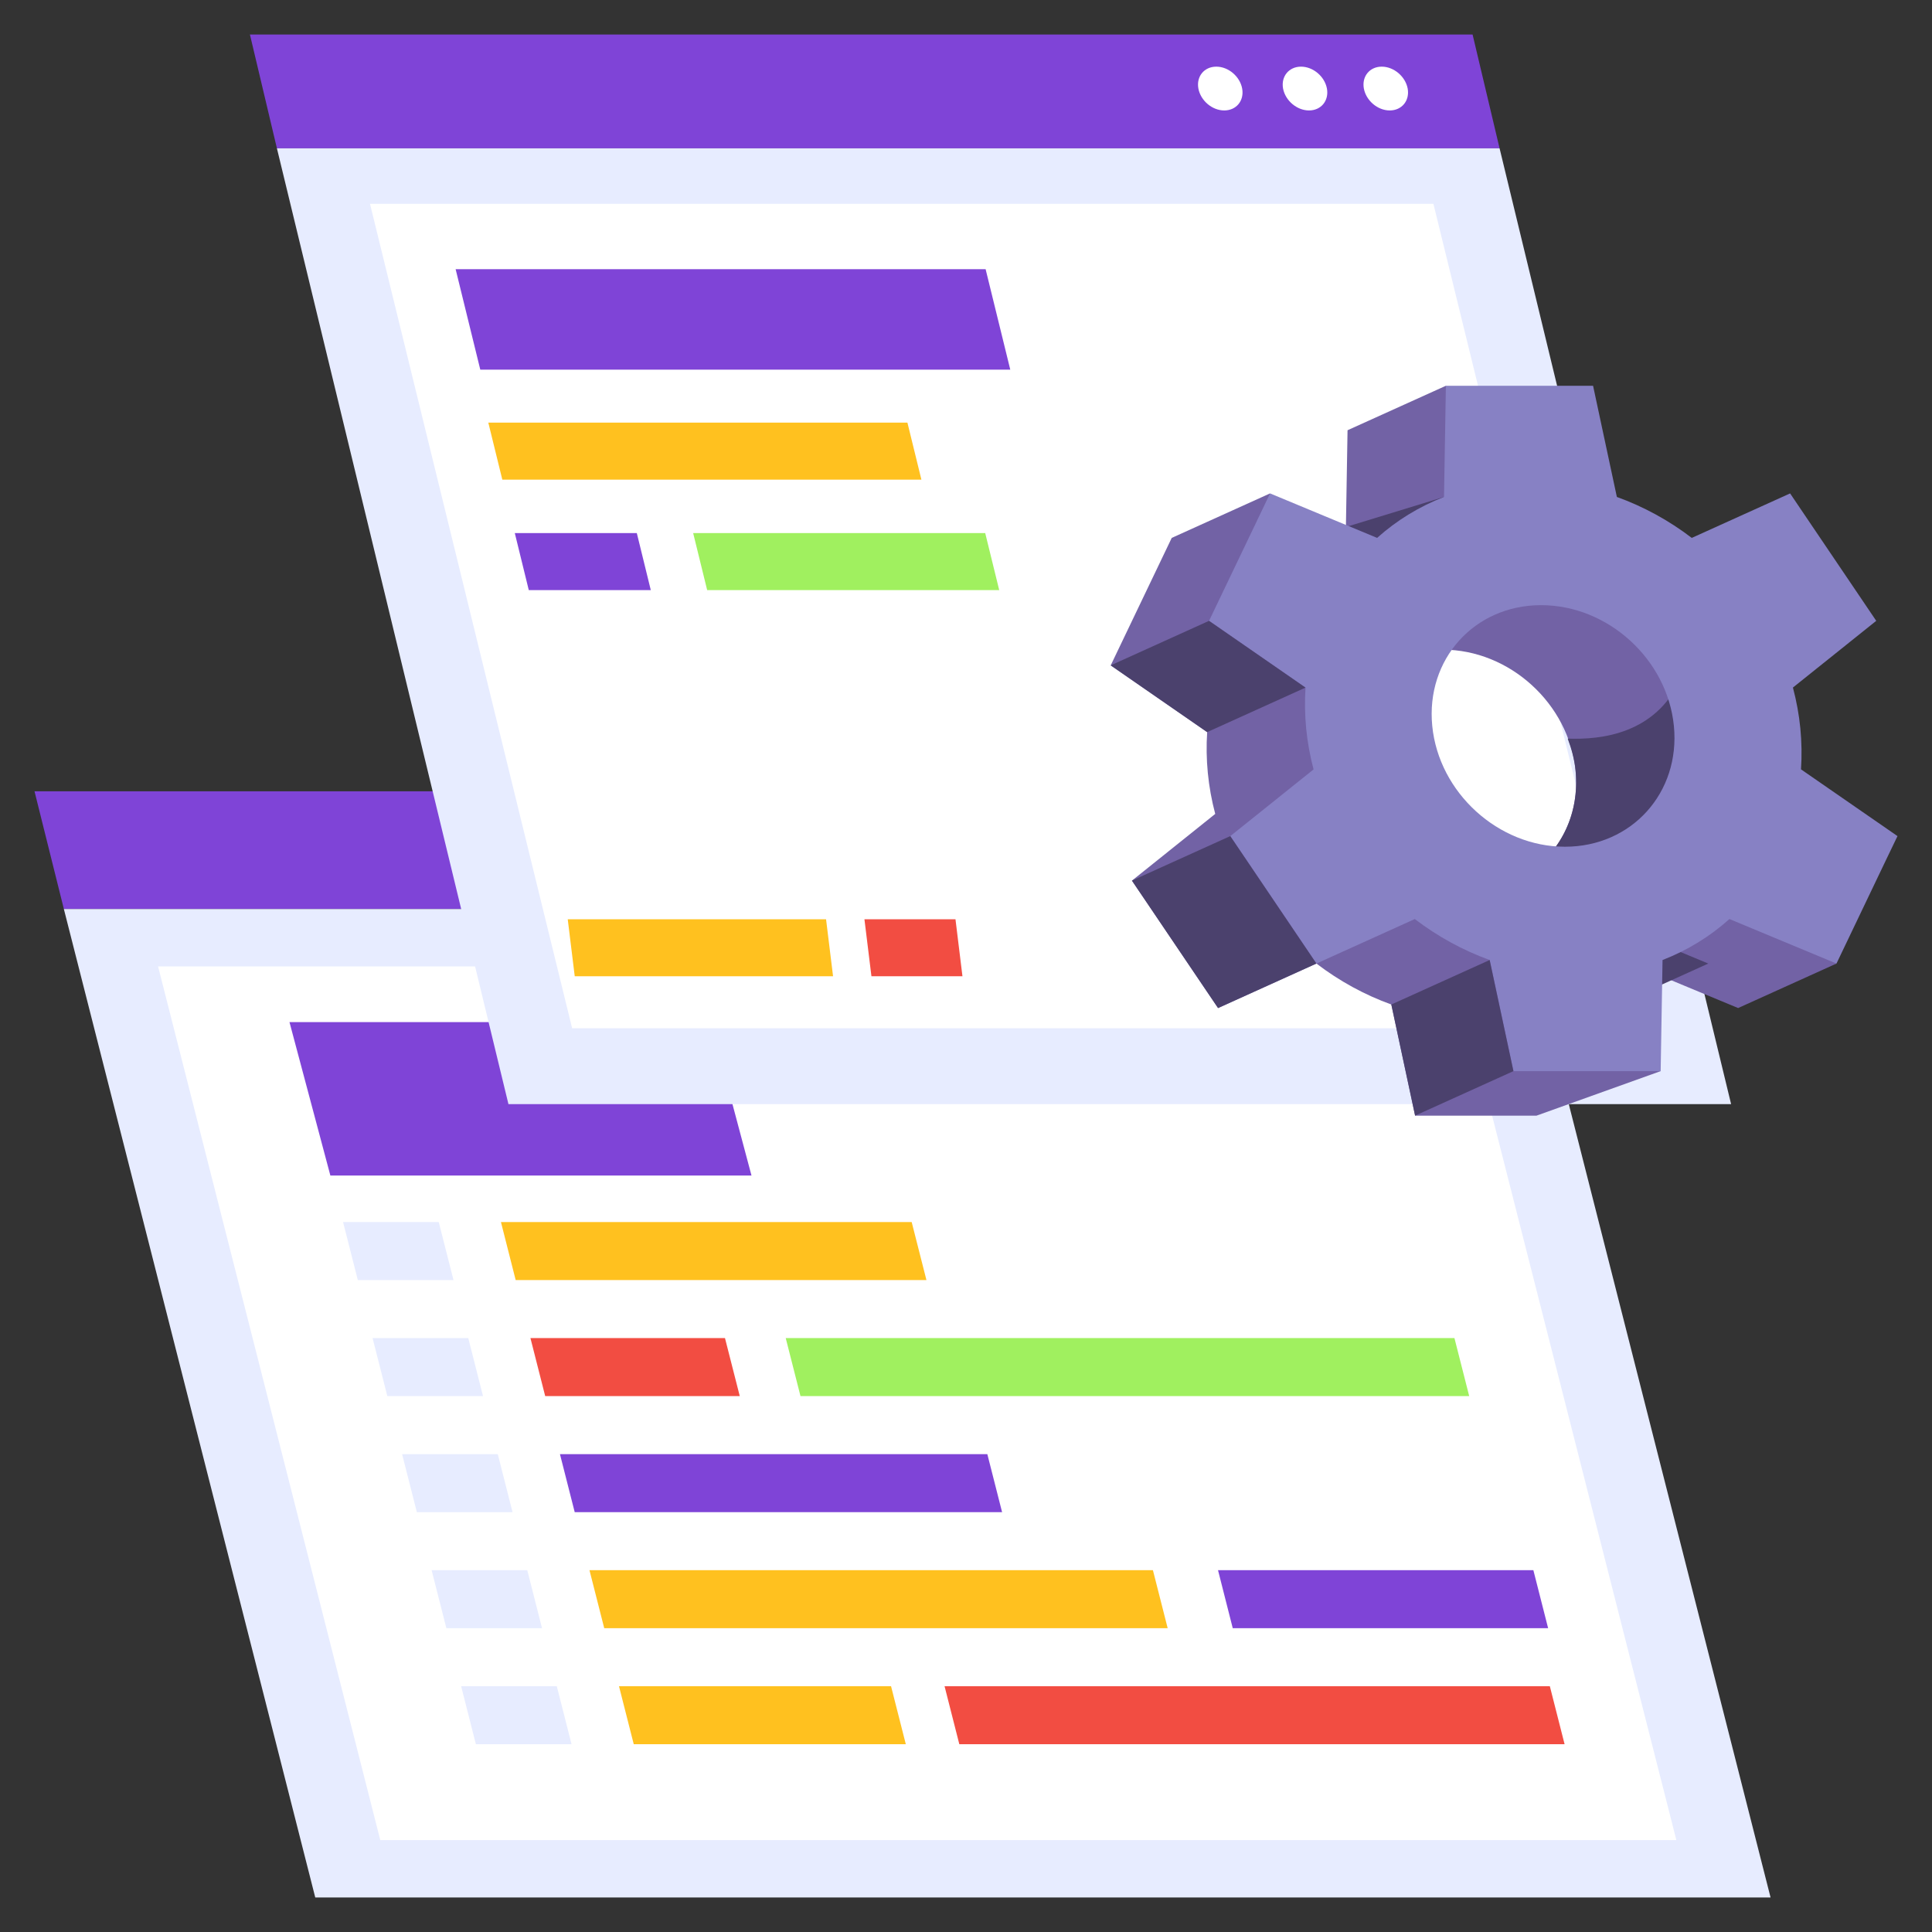 <svg width="72" height="72" viewBox="0 0 72 72" fill="none" xmlns="http://www.w3.org/2000/svg">
<rect x="0" y="0" width="72" height="72" fill="#333333" stroke="none"/>
<path d="M1.286 29.489H55.521L56.615 33.876H2.38L1.286 29.489Z" fill="#7F44D7"/>
<path d="M2.38 33.877H56.615L65.984 70.714H11.749L2.38 33.877Z" fill="#E7ECFF"/>
<path d="M47.607 36.505C47.184 36.505 46.861 36.848 46.886 37.271C46.911 37.694 47.274 38.037 47.697 38.037C48.12 38.037 48.443 37.694 48.418 37.271C48.394 36.848 48.03 36.505 47.607 36.505ZM50.569 36.505C50.145 36.505 49.822 36.848 49.848 37.271C49.872 37.694 50.237 38.037 50.66 38.037C51.083 38.037 51.407 37.694 51.382 37.271C51.357 36.848 50.992 36.505 50.569 36.505ZM53.391 36.505C52.968 36.505 52.647 36.848 52.672 37.271C52.697 37.694 53.06 38.037 53.483 38.037C53.906 38.037 54.229 37.694 54.204 37.271C54.18 36.848 53.815 36.505 53.391 36.505Z" fill="white"/>
<path d="M5.891 36.015H54.192L62.473 68.575H14.172L5.891 36.015Z" fill="white"/>
<path d="M12.785 45.543L13.335 47.705H16.901L16.351 45.543H12.785Z" fill="#E7ECFF"/>
<path d="M13.885 49.867L14.435 52.029H18.001L17.451 49.867H13.885Z" fill="#E7ECFF"/>
<path d="M14.985 54.192L15.535 56.354H19.101L18.551 54.192H14.985Z" fill="#E7ECFF"/>
<path d="M16.085 58.516L16.635 60.678H20.2L19.65 58.516H16.085Z" fill="#E7ECFF"/>
<path d="M17.185 62.84L17.735 65.002H21.3L20.75 62.84H17.185Z" fill="#E7ECFF"/>
<path d="M18.669 45.543L19.218 47.705H34.526L33.976 45.543H18.669Z" fill="#FFC11F"/>
<path d="M19.768 49.867L20.318 52.029H27.569L27.018 49.867H19.768Z" fill="#F24D42"/>
<path d="M20.868 54.192L21.418 56.354H37.345L36.795 54.192H20.868Z" fill="#7F44D7"/>
<path d="M21.968 58.516L22.518 60.678H43.516L42.966 58.516H21.968Z" fill="#FFC11F"/>
<path d="M23.068 62.84L23.618 65.002H33.757L33.207 62.84H23.068Z" fill="#FFC11F"/>
<path d="M29.282 49.867L29.832 52.029H54.753L54.203 49.867H29.282Z" fill="#A0F05F"/>
<path d="M45.392 58.516L45.941 60.678H57.694L57.144 58.516H45.392Z" fill="#7F44D7"/>
<path d="M35.201 62.84L35.751 65.002H58.308L57.758 62.84H35.201Z" fill="#F24D42"/>
<path d="M9.314 1.286H54.879L55.885 5.528H10.32L9.314 1.286Z" fill="#7F44D7"/>
<path d="M10.788 38.091L12.312 43.809H28.006L26.482 38.091H10.788Z" fill="#7F44D7"/>
<path d="M10.32 5.528H55.885L64.513 41.147H18.948L10.32 5.528Z" fill="#E7ECFF"/>
<path d="M45.328 2.484C44.877 2.484 44.578 2.849 44.66 3.3C44.745 3.751 45.172 4.116 45.624 4.116C46.075 4.116 46.374 3.751 46.292 3.3C46.208 2.849 45.78 2.484 45.328 2.484ZM48.485 2.484C48.034 2.484 47.734 2.849 47.816 3.3C47.901 3.751 48.332 4.116 48.783 4.116C49.234 4.116 49.533 3.751 49.451 3.3C49.367 2.849 48.936 2.484 48.485 2.484ZM51.493 2.484C51.042 2.484 50.745 2.849 50.827 3.3C50.912 3.751 51.34 4.116 51.791 4.116C52.242 4.116 52.542 3.751 52.46 3.3C52.375 2.849 51.944 2.484 51.493 2.484Z" fill="white"/>
<path d="M13.789 7.596H53.419L60.952 38.321H21.322L13.789 7.596Z" fill="white"/>
<path d="M50.219 16.034L50.149 20.178C49.225 20.536 48.382 21.052 47.657 21.705L47.331 18.388L43.667 20.046L43.27 20.875L41.791 23.964L41.393 24.796L44.988 27.284C44.954 27.787 44.963 28.296 45.012 28.805C45.062 29.317 45.154 29.828 45.288 30.332L42.185 32.818L42.747 33.647L44.833 36.736L45.395 37.567L49.06 35.909C49.914 36.561 50.857 37.077 51.851 37.435L52.738 41.577H53.697H57.261L61.887 39.918L58.292 37.435C59.217 37.077 60.06 36.561 60.785 35.909L64.775 37.567L68.44 35.909L66.65 33.647L67.049 32.818L63.453 30.33C63.487 29.826 63.483 29.316 63.429 28.805C63.379 28.295 63.286 27.785 63.152 27.281L66.257 24.796L65.695 23.964L63.607 20.875L63.047 20.046L59.382 21.705C58.529 21.053 57.585 20.537 56.591 20.178L55.704 16.034H54.743L53.884 14.376L50.219 16.034ZM53.751 24.211C53.755 24.211 53.765 24.211 53.77 24.211C56.257 24.211 58.471 26.227 58.716 28.714C58.96 31.199 57.143 33.214 54.657 33.213C52.171 33.214 49.957 31.199 49.712 28.714C49.467 26.233 51.271 24.22 53.751 24.211Z" fill="#7262A5"/>
<path d="M57.181 35.777L59.674 34.25L63.663 35.909L59.999 37.567L55.33 35.617L57.181 35.777Z" fill="#4B416D"/>
<path d="M53.814 18.52L49.525 19.833L51.126 20.824L53.814 18.52Z" fill="#4B416D"/>
<path d="M63.358 24.457C63.129 24.507 62.879 24.769 62.619 25.326C61.681 27.339 59.698 27.574 58.423 27.526C58.565 27.907 58.676 28.299 58.717 28.713C58.873 30.299 58.183 31.688 57.023 32.49C57.916 32.376 59.138 31.978 60.74 31.602C62.479 31.195 62.892 30.753 63.447 29.978C63.456 29.588 63.466 29.199 63.427 28.807C63.377 28.296 63.284 27.784 63.15 27.281L64.393 26.287C64.228 25.24 63.851 24.349 63.358 24.457Z" fill="#4B416D"/>
<path d="M53.884 14.376L53.814 18.52C52.89 18.878 52.047 19.394 51.321 20.046L47.332 18.388L46.935 19.217L45.456 22.305L45.058 23.137L48.653 25.625C48.619 26.128 48.629 26.637 48.677 27.147C48.727 27.658 48.819 28.169 48.953 28.674L45.85 31.159L46.412 31.988L48.498 35.077L49.06 35.909L52.725 34.25C53.579 34.902 54.522 35.418 55.517 35.777L56.403 39.918H57.362H60.926H61.888L61.958 35.777C62.882 35.418 63.725 34.902 64.451 34.25L68.44 35.909L68.838 35.077L70.315 31.988L70.714 31.159L67.118 28.671C67.152 28.168 67.143 27.658 67.094 27.147C67.044 26.636 66.951 26.126 66.817 25.623L69.922 23.137L69.36 22.305L67.272 19.217L66.712 18.388L63.047 20.046C62.194 19.394 61.25 18.878 60.256 18.52L59.369 14.376H58.408H54.843H53.884ZM57.415 22.553C57.42 22.553 57.43 22.553 57.435 22.553C59.922 22.552 62.136 24.568 62.381 27.055C62.625 29.541 60.808 31.555 58.322 31.555C55.836 31.555 53.622 29.541 53.376 27.055C53.132 24.575 54.936 22.561 57.415 22.553Z" fill="#8781C4"/>
<path d="M44.987 27.284L48.652 25.625L45.057 23.137L41.392 24.796L44.987 27.284Z" fill="#4B416D"/>
<path d="M45.848 31.159L42.183 32.818L45.393 37.567L49.058 35.908L45.848 31.159Z" fill="#4B416D"/>
<path d="M56.401 39.918L55.515 35.777L51.85 37.435L52.736 41.577L56.401 39.918Z" fill="#4B416D"/>
<path d="M16.98 10.032L17.899 13.776H37.65L36.731 10.032H16.98Z" fill="#7F44D7"/>
<path d="M18.198 15.75L18.72 17.875H34.338L33.817 15.75H18.198Z" fill="#FFC11F"/>
<path d="M19.185 19.866L19.706 21.991H24.253L23.732 19.866H19.185Z" fill="#7F44D7"/>
<path d="M25.832 19.866L26.354 21.991H37.238L36.716 19.866H25.832Z" fill="#A0F05F"/>
<path d="M21.158 34.259L21.419 36.383H31.046L30.785 34.259H21.158Z" fill="#FFC11F"/>
<path d="M32.215 34.259L32.476 36.383H35.868L35.608 34.259H32.215Z" fill="#F24D42"/>
</svg>
